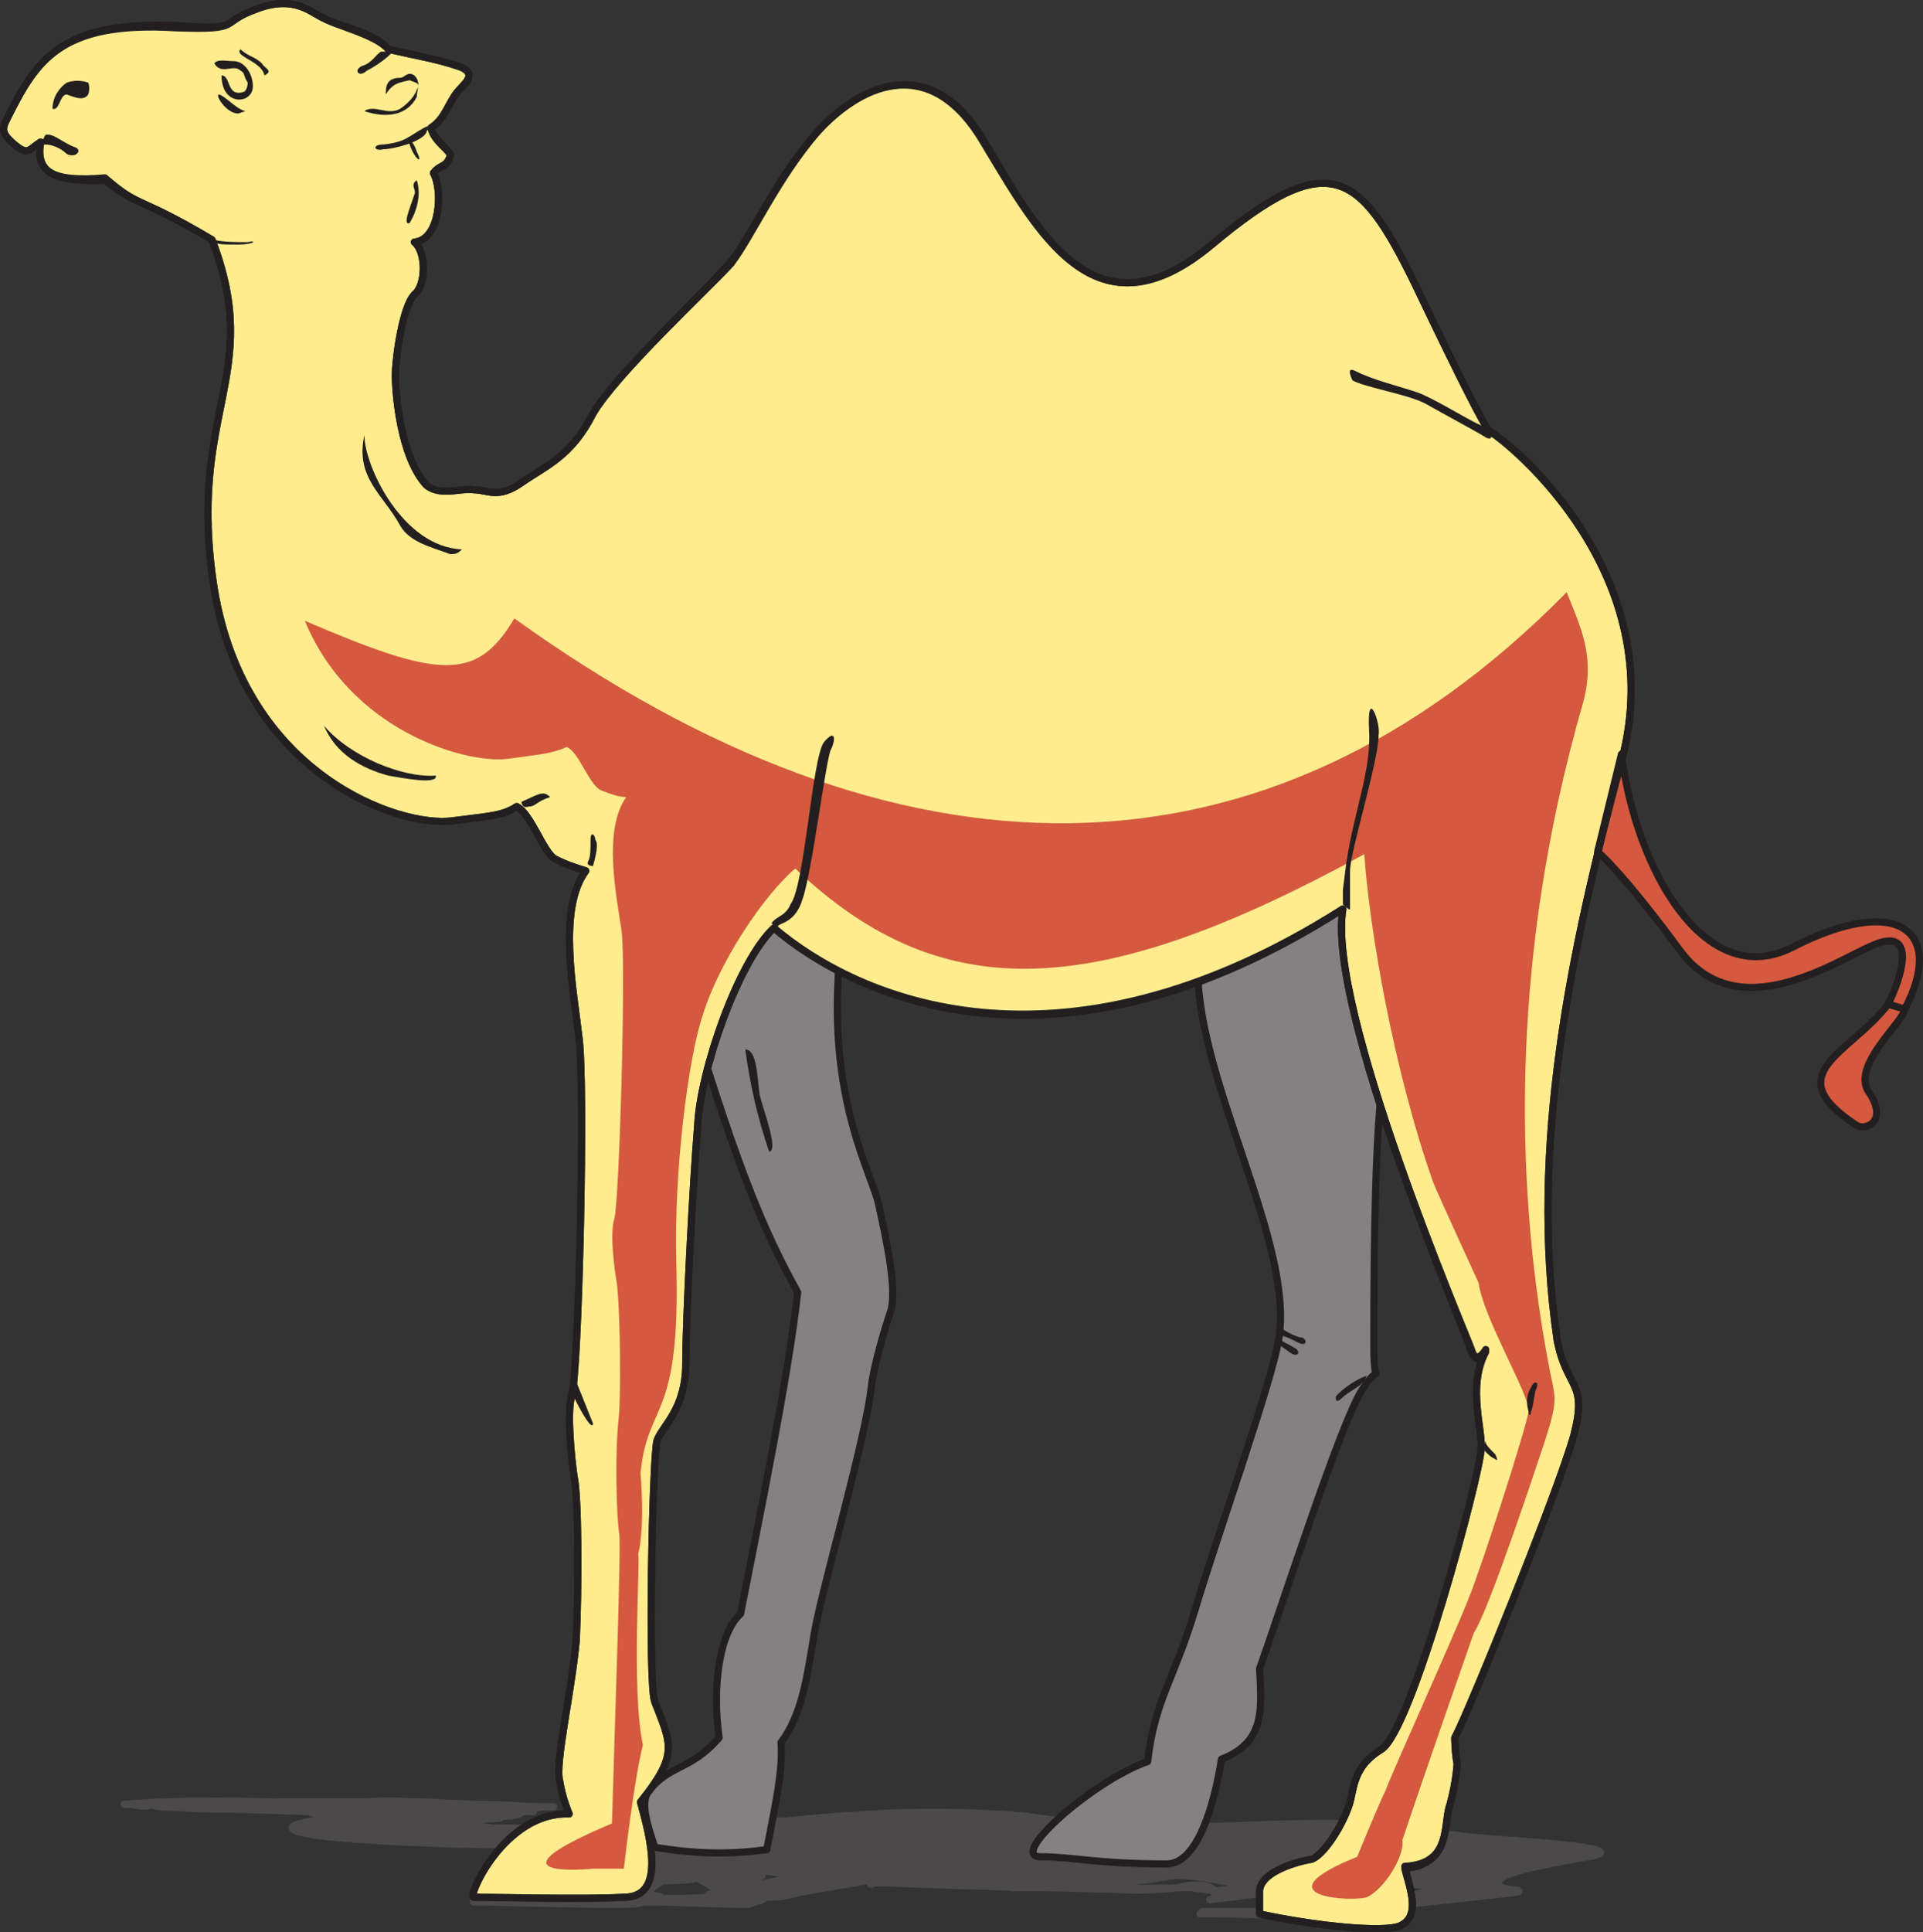 <svg xmlns="http://www.w3.org/2000/svg" width="605.783" height="608.532"><rect width="100%" height="100%" fill="#333333" stroke="none"/><path fill="#4c494a" fill-rule="evenodd" d="M279.038 593.01c21.75.75 54.75 2.25 96 1.5l6 .75c3.75 1.5 16.5-3.75 10.5-2.25-2.25.75-15-3-22.5-2.25-6.75 1.5-12.75 1.5-15.75 2.25-16.5 0-42 1.5-33 1.5 9.75 0 16.5 0 36.75.75 9.75 0 15-.75 17.25-1.5 12.75-.75 7.5 5.25 6.75 4.5 8.25-.75 27.75-3.75 34.5-3.75 6.75-.75 3 0 3.75-.75s1.5-2.25 3.75-3h6c8.25 1.5 18 3 18.75 3 1.5.75 4.5.75 4.5.75-6.75 0-1.5.75-3 1.5-.75 0-24.75 4.5-33.75 4.5s-8.25.75-10.5.75-7.5.75-11.25.75h-15l-.75.75c15.75 0 36 .75 40.5.75 6 0 3-.75 3-.75 13.5 0 11.25-.75 13.5-1.5 2.25 0 2.25-.75 2.25 0v-.75c4.5-.75 34.5-3.75 39.75-4.5 4.5-.75-2.25-.75-3.75-1.5-6-3.75 9.75-6.75 27-9.75s-27.75-5.25-34.5-6c-2.25 0-5.25-.75-19.5-2.25-13.5-2.25-22.5-3-57.75-1.5-35.25.75-50.25-.75-65.25-3-15-1.5-36-1.5-48-.75-12.75.75-21 1.5-27.75 2.25-6.75 0-34.5.75-41.25 1.5-7.5.75-15.75.75-22.5.75-7.5.75-10.5 0-14.25 0h-13.5c-7.5-.75-7.5-1.5-7.5-2.25.75 0 3.75-.75 6.75-.75s3.75-.75.75-.75c7.5 0 9-.75 6.75-1.5h5.25c.75 0-4.5-.75-5.25-.75 3.75 0 4.5 0 8.25-.75 1.5 0 6.75 0 0 0-6 0-10.5-.75-20.25-.75-3 0-14.25-.75-18-.75s-7.5-.75-19.5 0h-23.25c-33.75-.75-42 0-51 .75h2.25c3.75.75 3.75.75 7.5 0-1.5.75 1.5.75 18 1.5 9.75 0 8.25 0 30 .75 14.25 3-9.75 3-3.75 6s50.25 4.5 66 4.5c10.5.75 14.25.75 18.75.75 3.75 0 6.75.75 10.5.75h8.25c-8.25.75-5.25 2.25-3.75 3 .75.75-6 5.25-7.5 6-2.25 0-1.5.75-.75 1.5.75 0 0 1.5-1.5 2.25-2.25.75-8.25 2.25-7.5 2.25 1.5.75 2.25.75 2.25.75-18 0-30.75.75-28.5.75 7.5 0 31.5.75 43.5.75 12.75 0 9-.75 6.75-1.5 11.25-.75 9.75-.75 5.25-1.5-2.25 0 3-4.5 4.5-4.5 2.25 0 9 0 9.75-.75s8.25 5.25 9.75 4.5c.75 0 10.5-4.5 11.25-5.25l-9-3.75c15.75 3.75 13.5 2.25 21.75 3.75-4.5.75-15 3-21.75 4.5-6.75.75-9 1.5-8.25 2.25-8.25.75-15 0-21.75.75-1.5 0 0 .75 1.5.75 12.75 0 22.5.75 33 .75 2.25-.75 6-1.5 5.25-2.25 6.75 0 8.25-.75 11.25-1.5s18-3 21-3.75c.75 0 3.75-.75 6-.75 2.25-.75 0-1.5-1.5-2.25s-5.25 6-2.25 3.75h3.75"/><path fill="none" stroke="#4c494a" stroke-linecap="round" stroke-linejoin="round" stroke-miterlimit="10" stroke-width="2.25" d="M279.038 593.01c21.75.75 54.75 2.25 96 1.5l6 .75c3.75 1.5 16.5-3.75 10.5-2.25-2.25.75-15-3-22.5-2.25-6.75 1.5-12.75 1.5-15.75 2.25-16.5 0-42 1.5-33 1.5 9.75 0 16.5 0 36.75.75 9.75 0 15-.75 17.25-1.5 12.75-.75 7.5 5.25 6.75 4.5 8.25-.75 27.75-3.75 34.5-3.75 6.75-.75 3 0 3.75-.75s1.5-2.25 3.75-3h6c8.25 1.5 18 3 18.75 3 1.5.75 4.5.75 4.5.75-6.75 0-1.5.75-3 1.5-.75 0-24.75 4.5-33.75 4.5s-8.25.75-10.5.75-7.5.75-11.25.75h-15l-.75.75c15.75 0 36 .75 40.5.75 6 0 3-.75 3-.75 13.5 0 11.25-.75 13.5-1.5 2.25 0 2.25-.75 2.25 0v-.75c4.5-.75 34.5-3.75 39.75-4.5 4.5-.75-2.25-.75-3.75-1.5-6-3.75 9.75-6.75 27-9.75s-27.75-5.25-34.5-6c-2.25 0-5.25-.75-19.5-2.25-13.5-2.25-22.5-3-57.75-1.5-35.25.75-50.25-.75-65.25-3-15-1.5-36-1.5-48-.75-12.75.75-21 1.5-27.75 2.25-6.75 0-34.5.75-41.25 1.5-7.5.75-15.75.75-22.5.75-7.5.75-10.5 0-14.25 0h-13.5c-7.5-.75-7.5-1.5-7.5-2.25.75 0 3.75-.75 6.75-.75s3.75-.75.75-.75c7.5 0 9-.75 6.75-1.5h5.25c.75 0-4.5-.75-5.25-.75 3.75 0 4.5 0 8.25-.75 1.5 0 6.75 0 0 0-6 0-10.5-.75-20.25-.75-3 0-14.25-.75-18-.75s-7.5-.75-19.5 0h-23.25c-33.75-.75-42 0-51 .75h2.25c3.75.75 3.75.75 7.5 0-1.5.75 1.5.75 18 1.5 9.75 0 8.25 0 30 .75 14.25 3-9.75 3-3.75 6s50.25 4.5 66 4.5c10.5.75 14.25.75 18.75.75 3.75 0 6.75.75 10.5.75h8.25c-8.25.75-5.25 2.25-3.75 3 .75.75-6 5.25-7.5 6-2.25 0-1.5.75-.75 1.5.75 0 0 1.5-1.5 2.25-2.25.75-8.25 2.25-7.5 2.25 1.5.75 2.25.75 2.25.75-18 0-30.75.75-28.5.75 7.5 0 31.5.75 43.5.75 12.75 0 9-.75 6.75-1.5 11.25-.75 9.75-.75 5.25-1.5-2.25 0 3-4.5 4.5-4.5 2.25 0 9 0 9.75-.75s8.25 5.25 9.75 4.5c.75 0 10.5-4.5 11.25-5.25l-9-3.75c15.75 3.75 13.5 2.25 21.75 3.75-4.5.75-15 3-21.75 4.5-6.75.75-9 1.5-8.25 2.25-8.25.75-15 0-21.75.75-1.5 0 0 .75 1.5.75 12.75 0 22.5.75 33 .75 2.25-.75 6-1.5 5.25-2.25 6.75 0 8.25-.75 11.25-1.5s18-3 21-3.75c.75 0 3.75-.75 6-.75 2.25-.75 0-1.5-1.5-2.25s-5.25 6-2.25 3.75zm0 0"/><path fill="#848182" fill-rule="evenodd" d="M220.538 329.01c14.25 45.75 21.75 61.5 30.75 78-3 27-12 70.5-18 101.25-6.75 6-9 23.25-6.75 39-9 10.5-15.75 8.25-22.5 17.25-2.25 3.75 0 10.5 2.25 17.25 13.5 2.25 24 2.25 35.25.75 2.25-12 5.25-24.75 4.5-33.75 6.75-9 8.25-21 10.5-34.5s16.5-62.25 18-78c.75-6 3.75-16.5 6-23.25s-1.5-23.25-3.75-33.75c-2.25-9.75-15-31.5-12.75-71.25 1.5-28.5-24-18-24-18l-19.5 39"/><path fill="none" stroke="#231f20" stroke-linecap="round" stroke-linejoin="round" stroke-miterlimit="10" stroke-width="2.25" d="M220.538 329.01c14.25 45.75 21.75 61.5 30.75 78-3 27-12 70.5-18 101.25-6.75 6-9 23.25-6.75 39-9 10.5-15.75 8.25-22.5 17.25-2.25 3.75 0 10.5 2.25 17.25 13.5 2.25 24 2.25 35.25.75 2.25-12 5.25-24.75 4.5-33.75 6.75-9 8.25-21 10.5-34.5s16.5-62.25 18-78c.75-6 3.75-16.5 6-23.25s-1.5-23.25-3.75-33.75c-2.25-9.75-15-31.5-12.75-71.25 1.5-28.5-24-18-24-18zm0 0"/><path fill="#848182" fill-rule="evenodd" d="M367.538 587.01c-22.5 0-29.25-2.25-39.75-2.25s16.5-24 33.75-30c2.25-19.5 8.25-25.5 15-48s24-71.25 26.25-84.75c5.25-30-25.5-81-25.5-117s51-18 51-18 9.75 31.5 6.75 57.75c-2.25 21.75-2.25 63.75-2.25 79.5 0 15 3 3-3.75 13.5s-24.75 66.75-32.25 87.75c.75 13.5 1.5 23.25-12 28.5-2.25 14.25-7.5 33-17.25 33"/><path fill="none" stroke="#231f20" stroke-linecap="round" stroke-linejoin="round" stroke-miterlimit="10" stroke-width="2.25" d="M367.538 587.01c-22.5 0-29.25-2.25-39.75-2.25s16.5-24 33.75-30c2.25-19.5 8.25-25.5 15-48s24-71.25 26.25-84.75c5.25-30-25.5-81-25.5-117s51-18 51-18 9.75 31.5 6.75 57.75c-2.25 21.75-2.25 63.75-2.25 79.5 0 15 3 3-3.75 13.5s-24.75 66.75-32.25 87.75c.75 13.5 1.5 23.25-12 28.5-2.25 14.25-7.5 33-17.25 33zm0 0"/><path fill="#feec8e" fill-rule="evenodd" d="M2.288 37.26c9-18 16.5-30.75 53.25-29.25 21.75 1.5 12.75-.75 25.5-5.25 12-4.5 17.25 1.5 21 3 3.75 2.25 16.5 4.5 20.25 9.75 9.75 2.25 15 3 21.75 5.25 7.5 2.25 1.5 6 0 8.25-3 3.75-3.75 8.25-8.25 11.25.75 3.75 6.75 7.5 6 9-1.5 3.75-3 2.25-5.25 5.25 3 5.25 2.25 21-6 21.75 3.75 3 3.75 13.5 0 16.5-3.75 3.75-6 20.25-6 25.5s1.5 25.5 9.75 34.5c4.5 3.75 11.25.75 15 1.5 4.5 0 7.5 3 15-2.25s15.75-8.25 22.5-21.75c7.5-12.75 36-39 43.5-48 6.75-8.25 14.25-26.25 27-40.5s35.25-26.25 52.5 2.25c17.25 29.25 35.25 63.75 72 33s46.5-23.25 63.75 12c16.5 34.5 20.25 41.25 23.25 46.5 7.5 3.75 57.75 45.75 42 104.25s-29.25 121.5-20.25 182.25c3 15.75 9.75 12.75 5.25 30-4.5 16.5-33 87-37.5 95.25 0 0 0 4.5.75 8.25 0-1.5 0 4.5-2.25 12.75-2.25 6 .75 18.75-14.25 19.5 1.5 6.75 5.25 15.75-1.5 18.75-5.25 2.25-27 0-44.25-3.75v-7.5c.75-6 12-9 16.5-9.75 3.75-1.5 9-9.75 11.25-15.75 2.25-5.25.75-12.75 10.5-18.75s31.5-87.75 31.5-94.5c.75-6-4.5-19.5 1.5-31.5 0 0-3 5.25-4.5 0-1.5-4.5-45.75-107.25-40.5-138.75-90 57-153.75 27.75-179.25 6-11.25 10.5-23.25 45-24 62.25-1.5 18-3.75 60.75-3.75 75s-7.5 19.5-9 24c-1.5 3.75-3 77.25-.75 82.5 5.25 13.5 7.5 16.5-4.5 31.5 3 11.25 8.25 30-5.25 30-12.75.75-39 0-47.25 0-2.25 0 9.75-27 30-26.25 0 0-2.25-5.25-3-10.5-1.5-5.25 3.75-27.75 5.25-44.25.75-16.5.75-45.75-.75-51.75-.75-6-2.25-19.5-.75-25.5 2.25-5.25 4.5-99.75 2.25-113.25-1.5-13.5-6.75-39.75 2.25-51.75-2.25-.75-5.25-1.5-9.75-3.75-3.75-2.25-7.5-14.25-12-16.5-4.5 3-9 3-20.25 4.5-16.5 2.25-65.25-14.25-75-72.75-9-56.25 15.75-67.5-.75-110.25-24-14.25-22.5-9.75-33.75-19.5-17.25 1.5-21.75-2.25-20.25-11.25-3.75 2.25-3.75 4.5-8.25.75s-3.75-5.25-2.25-8.25"/><path fill="none" stroke="#231f20" stroke-linecap="round" stroke-linejoin="round" stroke-miterlimit="10" stroke-width="2.25" d="M2.288 37.26c9-18 16.5-30.75 53.25-29.25 21.75 1.5 12.75-.75 25.5-5.25 12-4.5 17.25 1.5 21 3 3.75 2.25 16.5 4.5 20.25 9.75 9.75 2.25 15 3 21.75 5.25 7.5 2.25 1.5 6 0 8.25-3 3.75-3.75 8.25-8.25 11.25.75 3.75 6.75 7.5 6 9-1.5 3.75-3 2.25-5.25 5.25 3 5.25 2.25 21-6 21.75 3.75 3 3.75 13.5 0 16.5-3.75 3.75-6 20.25-6 25.5s1.5 25.5 9.75 34.5c4.5 3.75 11.25.75 15 1.5 4.5 0 7.5 3 15-2.25s15.75-8.25 22.5-21.75c7.5-12.75 36-39 43.5-48 6.75-8.25 14.25-26.25 27-40.5s35.25-26.25 52.5 2.25c17.25 29.25 35.25 63.75 72 33s46.5-23.25 63.75 12c16.5 34.5 20.25 41.25 23.25 46.5 7.5 3.75 57.75 45.75 42 104.25s-29.25 121.5-20.25 182.25c3 15.75 9.75 12.75 5.25 30-4.5 16.5-33 87-37.5 95.25 0 0 0 4.5.75 8.25 0-1.5 0 4.5-2.25 12.75-2.25 6 .75 18.75-14.25 19.5 1.5 6.75 5.25 15.75-1.5 18.75-5.25 2.25-27 0-44.25-3.75v-7.5c.75-6 12-9 16.5-9.75 3.75-1.5 9-9.75 11.25-15.75 2.25-5.25.75-12.75 10.5-18.75s31.5-87.75 31.5-94.5c.75-6-4.5-19.5 1.5-31.5 0 0-3 5.25-4.5 0-1.5-4.5-45.75-107.25-40.5-138.75-90 57-153.75 27.75-179.25 6-11.25 10.5-23.25 45-24 62.25-1.5 18-3.75 60.75-3.75 75s-7.5 19.5-9 24c-1.5 3.75-3 77.25-.75 82.5 5.25 13.5 7.5 16.5-4.5 31.5 3 11.25 8.25 30-5.25 30-12.75.75-39 0-47.25 0-2.25 0 9.75-27 30-26.25 0 0-2.25-5.25-3-10.5-1.5-5.25 3.75-27.75 5.25-44.25.75-16.5.75-45.75-.75-51.75-.75-6-2.25-19.5-.75-25.5 2.25-5.25 4.5-99.75 2.25-113.25-1.5-13.5-6.75-39.75 2.25-51.75-2.25-.75-5.25-1.5-9.75-3.75-3.75-2.25-7.5-14.25-12-16.5-4.5 3-9 3-20.25 4.5-16.5 2.25-65.25-14.25-75-72.75-9-56.25 15.75-67.5-.75-110.25-24-14.25-22.5-9.75-33.75-19.5-17.25 1.5-21.75-2.25-20.25-11.25-3.75 2.25-3.75 4.5-8.25.75s-3.75-5.25-2.25-8.25zm0 0"/><path fill="#d4593e" fill-rule="evenodd" d="M594.788 316.26c-12 15.75-35.25 21.75-9.75 38.25 3 1.5 9.75-1.5 3.75-10.5-6-8.25 11.25-22.5 11.25-26.25l-5.25-1.5"/><path fill="none" stroke="#231f20" stroke-linecap="round" stroke-linejoin="round" stroke-miterlimit="10" stroke-width="2.25" d="M594.788 316.26c-12 15.75-35.25 21.75-9.75 38.25 3 1.5 9.75-1.5 3.75-10.5-6-8.25 11.25-22.5 11.25-26.25zm0 0"/><path fill="#d4593e" fill-rule="evenodd" d="M510.788 237.51c4.5 36 26.25 75 54 60.75 33.75-17.25 48-4.5 35.25 19.5l-5.25-1.5c4.5-9 8.25-22.5-2.25-19.5s-43.5 28.5-63 3c-18.75-25.5-26.25-31.5-26.25-31.5l7.5-30.75"/><path fill="none" stroke="#231f20" stroke-linecap="round" stroke-linejoin="round" stroke-miterlimit="10" stroke-width="2.25" d="M510.788 237.51c4.5 36 26.25 75 54 60.75 33.75-17.25 48-4.5 35.25 19.5l-5.25-1.5c4.5-9 8.25-22.5-2.25-19.5s-43.5 28.5-63 3c-18.75-25.5-26.25-31.5-26.25-31.5zm0 0"/><path fill="none" stroke="#231f20" stroke-linecap="round" stroke-linejoin="round" stroke-miterlimit="10" stroke-width="2.25" d="M2.288 37.26c9-18 16.5-30.75 53.25-28.5 21.75.75 12.75-1.5 25.5-6 12-4.5 17.25 1.5 21 3 3.75 2.25 16.5 5.25 20.25 9.75 9.75 2.25 15 3 21.75 5.25 7.5 2.25 1.5 6.75 0 8.25-3 3.75-3.75 8.25-8.25 11.25.75 4.5 6.75 7.5 6 9-1.5 4.5-3 2.25-5.25 5.25 3 5.25 2.25 21-6 21.75 3.75 3 3.75 13.5 0 16.5-3.75 3.75-6 20.25-6 25.5s1.5 25.5 9.75 34.5c4.5 3.75 11.25.75 15 1.5 4.5 0 7.5 3 15-2.25s15.75-8.25 22.5-21.75c7.5-12.75 36-39 43.5-47.25 6.75-9 14.25-26.25 27-41.25 12.75-14.25 35.25-26.25 52.5 3 17.25 28.5 35.25 63 72 32.25s46.5-23.25 63.75 12c16.5 34.5 20.25 41.25 23.25 46.5 7.5 4.5 57.75 45.75 42 104.25s-29.25 121.5-20.25 182.25c3 15.75 9.75 12.75 5.25 30-4.5 16.5-33 87-37.5 95.25 0 0 0 4.5.75 8.25 0-.75 0 4.5-2.25 12.75-2.25 6 .75 18.75-14.25 20.25 1.5 6 5.25 15-1.5 18-5.25 2.25-27 0-44.25-3.75v-7.5c.75-6 12-9 16.5-9.75 3.75-1.5 9-9.75 11.25-15.75 2.25-5.25.75-12.75 10.5-18.75 9.75-5.25 31.5-87.75 31.5-94.5.75-6-4.5-19.5 1.5-30.75 0 0-3 4.5-4.5 0-1.5-5.25-45.75-108-40.5-139.5-90 57.75-153.75 27.75-179.25 6-11.25 10.5-23.25 45-24 62.25-1.5 18-3.75 60.75-3.75 75s-7.5 20.25-9 24-3 77.25-.75 82.5c5.25 13.5 7.5 16.5-4.5 31.5 3 11.25 8.25 30-5.25 30-12.75.75-39 0-47.25 0-2.25 0 9.75-27 30-26.25 0 0-2.25-5.25-3-10.5-1.5-5.25 3.75-27.75 5.25-44.25.75-16.5.75-45.75-.75-51.75-.75-5.25-2.25-19.5-.75-24.75 2.25-6 4.5-100.5 2.25-114-1.5-13.5-6.75-39.75 2.25-51.75-2.25-.75-5.25-1.5-9.75-3.75-3.75-2.25-7.5-14.25-12-16.5-4.5 3-9 3-20.25 4.5-16.5 2.25-65.25-14.25-75-72.75-9-56.25 15.75-66.75-.75-110.25-24-14.25-22.5-9.75-33.75-18.75-17.25.75-21.75-3-20.25-12-3.75 2.25-3.75 4.5-8.25.75s-3.75-5.25-2.25-8.25zm0 0"/><path fill="#d4593e" fill-rule="evenodd" d="M159.788 239.01c10.5-1.5 13.5-1.5 18.75-3.75 3.75 1.5 6.75 11.25 10.5 13.5 3.75 1.5 6 2.25 8.25 2.25-7.5 10.5-3 31.5-1.5 42s-.75 86.25-2.25 90.75 0 15.75.75 20.25 1.5 27.75.75 41.25c-1.5 12.75-.75 33 0 37.5.75 3-1.5 63.75-2.25 91.5-42.75 18-6 14.25-6 14.25h9.75s3-27 6-39c-3.75-17.25-.75-58.5-1.5-60 2.25-9 .75-25.5.75-25.5 2.25-23.25 12.75-15.75 11.25-66.75-.75-28.5 3.75-63.75 8.25-77.25 5.25-17.25 19.5-38.25 29.25-46.5 47.25 45 96.75 40.5 179.25-4.5 1.5 22.5 9 67.5 21.75 103.5 1.5 3.75 14.25 31.5 14.25 31.5 1.5 11.25 16.5 36 15.75 40.5-.75 5.25-15 49.5-18.75 58.5-3 8.25-24.75 56.25-26.25 60.75-2.25 4.5-9 21-9 21-31.5 12.75-1.5 14.25 3 12.75 5.25-2.25 12-12.75 11.25-18 7.5-22.5 22.5-65.25 22.5-65.25 4.5-6.75 18-47.25 22.5-60.75 4.5-14.25 3-12.75.75-25.5-9-48.75-13.5-121.5 11.25-207 3.75-14.25-.75-23.25-5.25-34.5-95.25 96.75-211.5 94.5-331.5 8.25-12 20.25-24 18.75-66 .75 14.25 34.5 50.25 45 63.75 43.5"/><path fill="#231f20" fill-rule="evenodd" d="M73.538 19.26c5.25 0 7.5 8.25 5.25 10.5-2.25 3-9 2.25-9-6 3 0 1.5 6.75 6.75 5.25.75 0 1.5-1.5 1.5-3-1.5-2.25-.75-3-2.25-3.75-2.25-2.25-6 1.5-8.25-2.25.75-1.5 3.75-.75 6-.75m52.5 5.25c1.5 0 2.25-2.25 4.5-.75 2.25 2.25.75 4.5.75 6.75-3 6-9.75 6.75-16.5 4.5 3-2.25 7.5 1.5 11.25-.75 2.25-1.5 4.5-3.75 5.25-6 1.5-2.25-.75-2.25-2.25-3-3 .75-5.25.75-7.5 4.5 0-2.25 0-5.25 4.5-5.25m-43.5-4.5c.75 1.5 3.75 2.25.75 3.75-.75-4.5-9.75-6-7.5-8.25 2.25 2.25 4.5 2.25 6.75 4.5m-61.5 6c2.25-.75 4.5-.75 6.75 0 0 0 .75 1.5 0 3.75-1.5 2.25-4.5.75-6.75 0-2.25 0-2.25 5.25-4.5 4.5 0-3.75 2.25-6.75 4.5-8.25"/><path fill="#231f20" fill-rule="evenodd" d="M75.038 35.76c-3.75 0-7.5-6-6-6 2.25.75 5.25 4.5 8.25 5.25l-2.25.75m45-19.5c-1.5.75-3 3.75-6 4.5-3 1.5-.75 3.75 1.5 1.5 3-1.5 6-3.75 7.5-5.25.75-.75-2.25-.75-3-.75m14.25 25.5c-1.5 3-10.5 5.25-13.5 5.25-3 .75-3.75-1.5 0-1.5 6.75-.75 7.5-2.25 12.75-5.25 3-1.5.75.75.75 1.5"/><path fill="#231f20" fill-rule="evenodd" d="M129.038 45.51c1.5 4.5 4.5 6.75 2.25 2.25-1.5-4.5-3-3.75-2.25-2.25m1.5 15.75c.75-1.5-1.5-3 .75-4.5 1.5 4.5 0 9.75-2.25 13.5-2.25.75 0-4.5 1.5-9m-63 14.25c2.25.75 7.5.75 10.5.75 3-.75 2.25.75-3 .75s-6 0-7.5-.75c-2.25-.75-.75-.75 0-.75m58.5 90c-5.25-9.75-14.25-15-11.25-28.5 0 9.75 12 35.25 30.75 36-1.5 1.5-2.25 1.5-3.75 1.5-6-2.25-12.75-3.75-15.75-9m-3.75 78.75c-8.25-2.25-16.5-6.75-20.25-15.75 8.25 9.75 24.75 16.5 35.25 15.75.75 3-10.5.75-15 0m42 8.25c5.25-2.25 6.75-3.75 9-1.5-4.5 1.5-4.5 3-6.75 3-2.25.75-2.25-1.5-2.25-1.5m22.5 20.25c1.5-5.25 1.5-7.5.75-8.25 0-1.5-1.5-3-1.5 0s0 5.25-.75 6.75 1.5 1.5 1.5 1.5m52.5 72c-.75-5.25-.75-14.25-4.5-14.25 1.5 11.25 3.75 21 7.5 32.25 3-.75-1.5-12-3-18m-58.5 95.25c4.5 9 6 9.75 6 8.25l-6-15v6.75m245.25-320.25c3.75 2.25 18 4.5 23.25 7.5s16.5 9 18.75 10.5c3 1.5 2.25-2.25-3-4.5-4.5-2.25-14.25-8.25-18.75-9.75-6.75-2.25-13.5-3.75-19.5-6.75-3-1.5-.75 3-.75 3m55.5 324.75c-.75-2.25-.75-5.25.75-7.5.75-2.25 3-2.25 1.5.75-.75 3-.75 5.25-1.5 6.75 0 1.5-.75 1.5-.75 0m-14.25 12c2.25 2.25 2.25 2.25 3.75 3 .75.75.75 0 0-1.5-1.5-1.5-3-3-3-3.75 0-1.5-.75 2.25-.75 2.25m-63.75-38.25c2.25 1.5 5.25 3 6.75 3 1.5.75 1.5 3-1.5 1.5s-3-1.5-5.25-2.25c-1.5-.75 0-2.25 0-2.25m-.75 5.25c1.5.75 3 2.25 4.5 3 2.25.75 2.25-1.5 0-2.25-2.25-1.5-3-1.5-3.75-2.25-.75 0-.75 1.5-.75 1.5m27.75 9.75c-4.5 1.5-9.75 6-9.75 6.75s0 2.25 2.25 0c1.5-1.5 6-3.75 6-4.5.75 0 1.5-2.25 1.5-2.25M14.288 42.51c2.25-.75 5.25 2.25 9 3.75 3 .75.75 3.75-2.25 2.25-2.25-2.25-5.25-3-6.75-3-2.25.75 0-3 0-3m228.75 248.25c1.5-2.25 4.5-2.25 6-6 4.5-6 6.75-45.75 10.5-51 3.75-4.5 3.75-.75 2.25 2.25-1.5 2.25-6 39-9 47.25-2.25 7.5-7.5 7.5-7.5 8.25-.75.75-2.25-.75-2.25-.75m180.75-16.5c2.25-18 8.25-30.75 7.5-44.25-.75-14.25 3.75-2.25 3 1.5 0 8.25-9 36.75-9 42.75v12c0 .75-2.25-1.5-2.25-1.5v-4.5l.75-6"/></svg>
